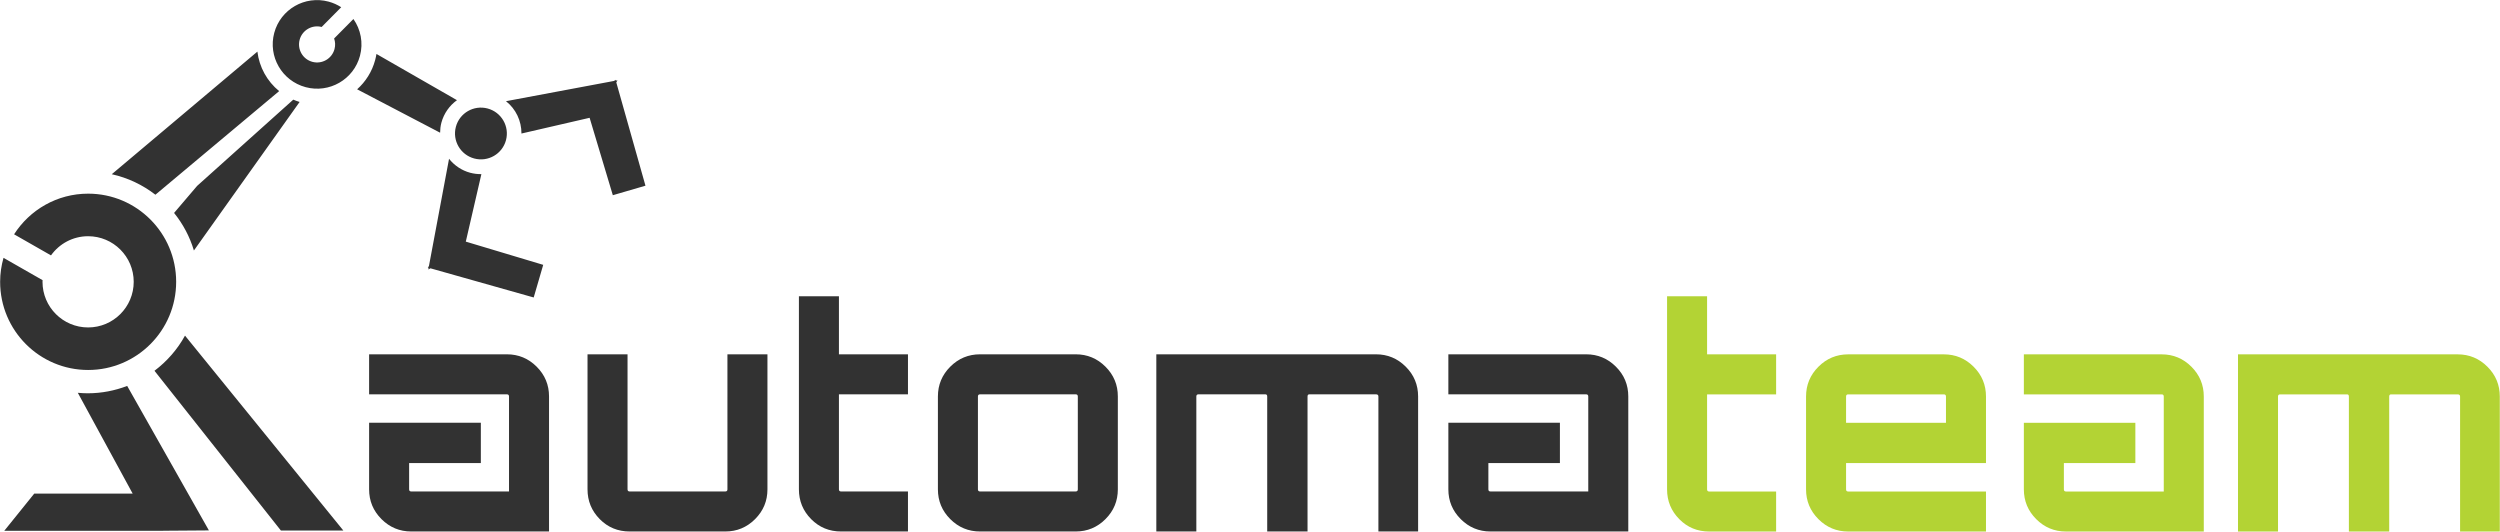 <?xml version="1.0" encoding="UTF-8" standalone="no"?>
<svg xmlns:xlink="http://www.w3.org/1999/xlink" xmlns="http://www.w3.org/2000/svg" xmlns:svg="http://www.w3.org/2000/svg" version="1.1" id="svg1" width="610.906" height="129.886" viewBox="0 0 610.906 129.886">
  <defs id="defs1">
    <clipPath id="clipPath2">
      <path d="M 0,200 H 566.93 V 0 H 0 Z" transform="translate(-146.835,-86.421)" id="path2"></path>
    </clipPath>
    <clipPath id="clipPath4">
      <path d="M 0,200 H 566.93 V 0 H 0 Z" transform="translate(-361.705,-56.209)" id="path4"></path>
    </clipPath>
  </defs>
  <g id="layer-MC2" transform="translate(-71.919,-64.859)">
    <path id="path1" d="M 0,0 H -25.256 V -7.336 H 0 c 0.261,0 0.392,-0.131 0.392,-0.392 v -17.416 h -17.92 c -0.262,0 -0.392,0.13 -0.392,0.392 v 4.816 h 13.147 v 7.392 h -20.483 v -12.208 c 0,-2.128 0.756,-3.947 2.268,-5.46 1.512,-1.512 3.332,-2.267 5.46,-2.267 H 7.728 v 24.751 c 0,2.128 -0.756,3.949 -2.268,5.46 C 3.948,-0.756 2.128,0 0,0 m -12.009,42.448 c 0.466,1.737 1.506,3.165 2.86,4.139 l -14.76,8.472 c -0.06,-0.371 -0.139,-0.743 -0.238,-1.113 -0.577,-2.154 -1.758,-3.982 -3.306,-5.365 l 15.213,-7.958 c 0.01,0.605 0.067,1.214 0.231,1.825 m 52.44,-67.2 c 0,-0.262 -0.131,-0.392 -0.392,-0.392 H 22.511 c -0.261,0 -0.392,0.13 -0.392,0.392 V 0 h -7.336 v -24.752 c 0,-2.128 0.747,-3.947 2.24,-5.46 1.493,-1.512 3.323,-2.267 5.488,-2.267 h 17.528 c 2.128,0 3.948,0.755 5.46,2.267 1.512,1.513 2.268,3.332 2.268,5.46 V 0 h -7.336 z m 64.232,0 c 0,-0.262 -0.131,-0.392 -0.392,-0.392 H 86.743 c -0.262,0 -0.392,0.13 -0.392,0.392 v 17.024 c 0,0.261 0.13,0.392 0.392,0.392 h 17.528 c 0.261,0 0.392,-0.131 0.392,-0.392 z M 104.271,0 H 86.743 c -2.128,0 -3.948,-0.756 -5.46,-2.268 -1.512,-1.511 -2.268,-3.332 -2.268,-5.46 v -17.024 c 0,-2.128 0.756,-3.947 2.268,-5.46 1.512,-1.512 3.332,-2.267 5.46,-2.267 h 17.528 c 2.128,0 3.948,0.755 5.46,2.267 1.512,1.513 2.268,3.332 2.268,5.46 v 17.024 c 0,2.128 -0.756,3.949 -2.268,5.46 C 108.219,-0.756 106.399,0 104.271,0 m 99.035,-2.268 C 201.794,-0.756 199.974,0 197.846,0 H 172.59 v -7.336 h 25.256 c 0.261,0 0.392,-0.131 0.392,-0.392 v -17.416 h -17.92 c -0.262,0 -0.392,0.13 -0.392,0.392 v 4.816 h 13.114 v 7.392 h -20.45 v -12.208 c 0,-2.128 0.756,-3.947 2.268,-5.46 1.512,-1.512 3.332,-2.267 5.46,-2.267 h 25.256 v 24.751 c 0,2.128 -0.756,3.949 -2.268,5.46 M 159.318,0 h -40.264 v -32.479 h 7.336 v 24.751 c 0,0.261 0.131,0.392 0.392,0.392 h 12.264 c 0.224,0 0.336,-0.131 0.336,-0.392 v -24.751 h 7.392 v 24.751 c 0,0.261 0.112,0.392 0.336,0.392 h 12.208 c 0.299,0 0.448,-0.131 0.448,-0.392 v -24.751 h 7.28 v 24.751 c 0,2.128 -0.756,3.949 -2.268,5.46 C 163.266,-0.756 161.446,0 159.318,0 M 60.871,10.644 h -7.336 v -35.396 c 0,-2.128 0.746,-3.947 2.24,-5.46 1.493,-1.512 3.322,-2.267 5.488,-2.267 h 12.264 v 7.335 H 61.263 c -0.262,0 -0.392,0.13 -0.392,0.392 V -7.336 H 73.527 V 0 H 60.871 Z m -89.002,50.824 -3.538,-3.572 c 0.211,-0.605 0.25,-1.278 0.071,-1.944 -0.472,-1.765 -2.287,-2.812 -4.052,-2.34 -1.765,0.473 -2.812,2.287 -2.339,4.053 0.471,1.759 2.275,2.803 4.034,2.342 l 3.585,3.617 c -0.696,0.451 -1.472,0.805 -2.317,1.031 -4.339,1.163 -8.798,-1.405 -9.959,-5.736 -1.16,-4.332 1.417,-8.785 5.757,-9.947 4.339,-1.163 8.798,1.405 9.958,5.736 0.647,2.412 0.131,4.861 -1.2,6.76 m -36.468,-64.489 23.172,-29.28 11.448,-10e-4 -29.024,35.726 c -1.387,-2.529 -3.309,-4.716 -5.596,-6.445 m 67.274,43.493 12.494,2.884 4.256,-14.191 5.982,1.744 -5.345,18.924 0.212,0.398 -0.308,-0.058 -0.042,0.15 -0.26,-0.207 -19.826,-3.715 c 1.799,-1.414 2.85,-3.605 2.837,-5.929 M -14.006,15.765 4.917,10.419 6.661,16.401 -7.53,20.657 -4.673,33.03 c -0.675,-0.009 -1.362,0.067 -2.045,0.25 -1.601,0.429 -2.922,1.359 -3.884,2.561 l -3.689,-19.678 -0.206,-0.261 0.15,-0.042 -0.058,-0.307 z m -27.741,32.484 c -2.209,1.799 -3.648,4.402 -3.987,7.242 L -72.431,33.013 c 2.965,-0.657 5.678,-1.963 8,-3.758 z M -5.984,35.897 c 2.536,-0.679 5.141,0.821 5.819,3.352 0.678,2.531 -0.828,5.133 -3.363,5.813 -2.536,0.679 -5.141,-0.821 -5.82,-3.352 -0.678,-2.531 0.828,-5.134 3.364,-5.813 M -76.84,-7.146 c -0.614,0 -1.217,0.039 -1.816,0.091 l 10.055,-18.478 H -86.64 l -5.494,-6.815 h 27.24 l 0.006,-0.01 1.436,0.01 h 0.446 v 0.004 l 8.381,0.062 -14.979,26.485 c -2.25,-0.859 -4.684,-1.349 -7.236,-1.349 m 19.467,26.176 19.377,27.23 c -0.399,0.121 -0.786,0.263 -1.161,0.425 l -17.628,-15.813 -4.223,-4.955 c 1.625,-2.016 2.872,-4.346 3.635,-6.887 M -76.761,-2.872 c 8.91,0 16.134,7.234 16.134,16.162 0,8.926 -7.224,16.16 -16.134,16.16 -5.706,0 -10.708,-2.974 -13.576,-7.451 l 6.766,-3.865 c 1.516,2.123 3.995,3.513 6.803,3.513 4.618,0 8.36,-3.743 8.36,-8.359 0,-4.619 -3.742,-8.364 -8.36,-8.364 -4.616,0 -8.359,3.745 -8.359,8.364 0,0.102 0.012,0.201 0.015,0.303 l -7.163,4.094 c -0.395,-1.399 -0.621,-2.87 -0.621,-4.395 0,-8.928 7.224,-16.162 16.135,-16.162" style="fill:#323232;fill-opacity:1;fill-rule:nonzero;stroke:none" transform="matrix(1.333,0,0,-1.333,195.781,151.439)" clip-path="url(#clipPath2)"></path>
    <path id="path3" d="M 0,0 C -1.494,1.513 -2.24,3.332 -2.24,5.46 V 40.855 H 5.096 V 30.212 H 17.752 V 22.876 H 5.096 V 5.46 c 0,-0.262 0.131,-0.392 0.391,-0.392 H 17.752 V -2.268 H 5.487 C 3.322,-2.268 1.492,-1.512 0,0 m 48.888,17.668 v 4.816 c 0,0.261 -0.132,0.392 -0.393,0.392 H 30.968 c -0.262,0 -0.393,-0.131 -0.393,-0.392 V 17.668 Z M 25.508,0 c -1.513,1.513 -2.269,3.332 -2.269,5.46 v 17.024 c 0,2.128 0.756,3.949 2.269,5.46 1.512,1.512 3.332,2.268 5.46,2.268 h 17.527 c 2.128,0 3.948,-0.756 5.46,-2.268 1.513,-1.511 2.269,-3.332 2.269,-5.46 V 10.276 H 30.575 V 5.46 c 0,-0.262 0.131,-0.392 0.393,-0.392 H 56.224 V -2.268 H 30.968 c -2.128,0 -3.948,0.756 -5.46,2.268 m 39.927,0 c -1.512,1.513 -2.268,3.332 -2.268,5.46 v 12.208 h 20.44 V 10.276 H 70.503 V 5.46 c 0,-0.262 0.13,-0.392 0.392,-0.392 h 17.919 v 17.416 c 0,0.261 -0.13,0.392 -0.391,0.392 H 63.167 v 7.336 h 25.256 c 2.128,0 3.948,-0.756 5.46,-2.268 1.512,-1.511 2.267,-3.332 2.267,-5.46 V -2.268 H 70.895 c -2.128,0 -3.949,0.756 -5.46,2.268 m 77.699,-2.268 v 24.752 c 0,0.261 -0.15,0.392 -0.448,0.392 h -12.208 c -0.224,0 -0.336,-0.131 -0.336,-0.392 V -2.268 h -7.392 v 24.752 c 0,0.261 -0.112,0.392 -0.336,0.392 H 110.15 c -0.261,0 -0.392,-0.131 -0.392,-0.392 V -2.268 h -7.336 v 32.48 h 40.264 c 2.127,0 3.948,-0.756 5.46,-2.268 1.512,-1.511 2.268,-3.332 2.268,-5.46 V -2.268 Z" style="fill:#b3d334;fill-opacity:1;fill-rule:evenodd;stroke:none" transform="matrix(1.333,0,0,-1.333,482.273,191.721)" clip-path="url(#clipPath4)"></path>
  </g>
</svg>
